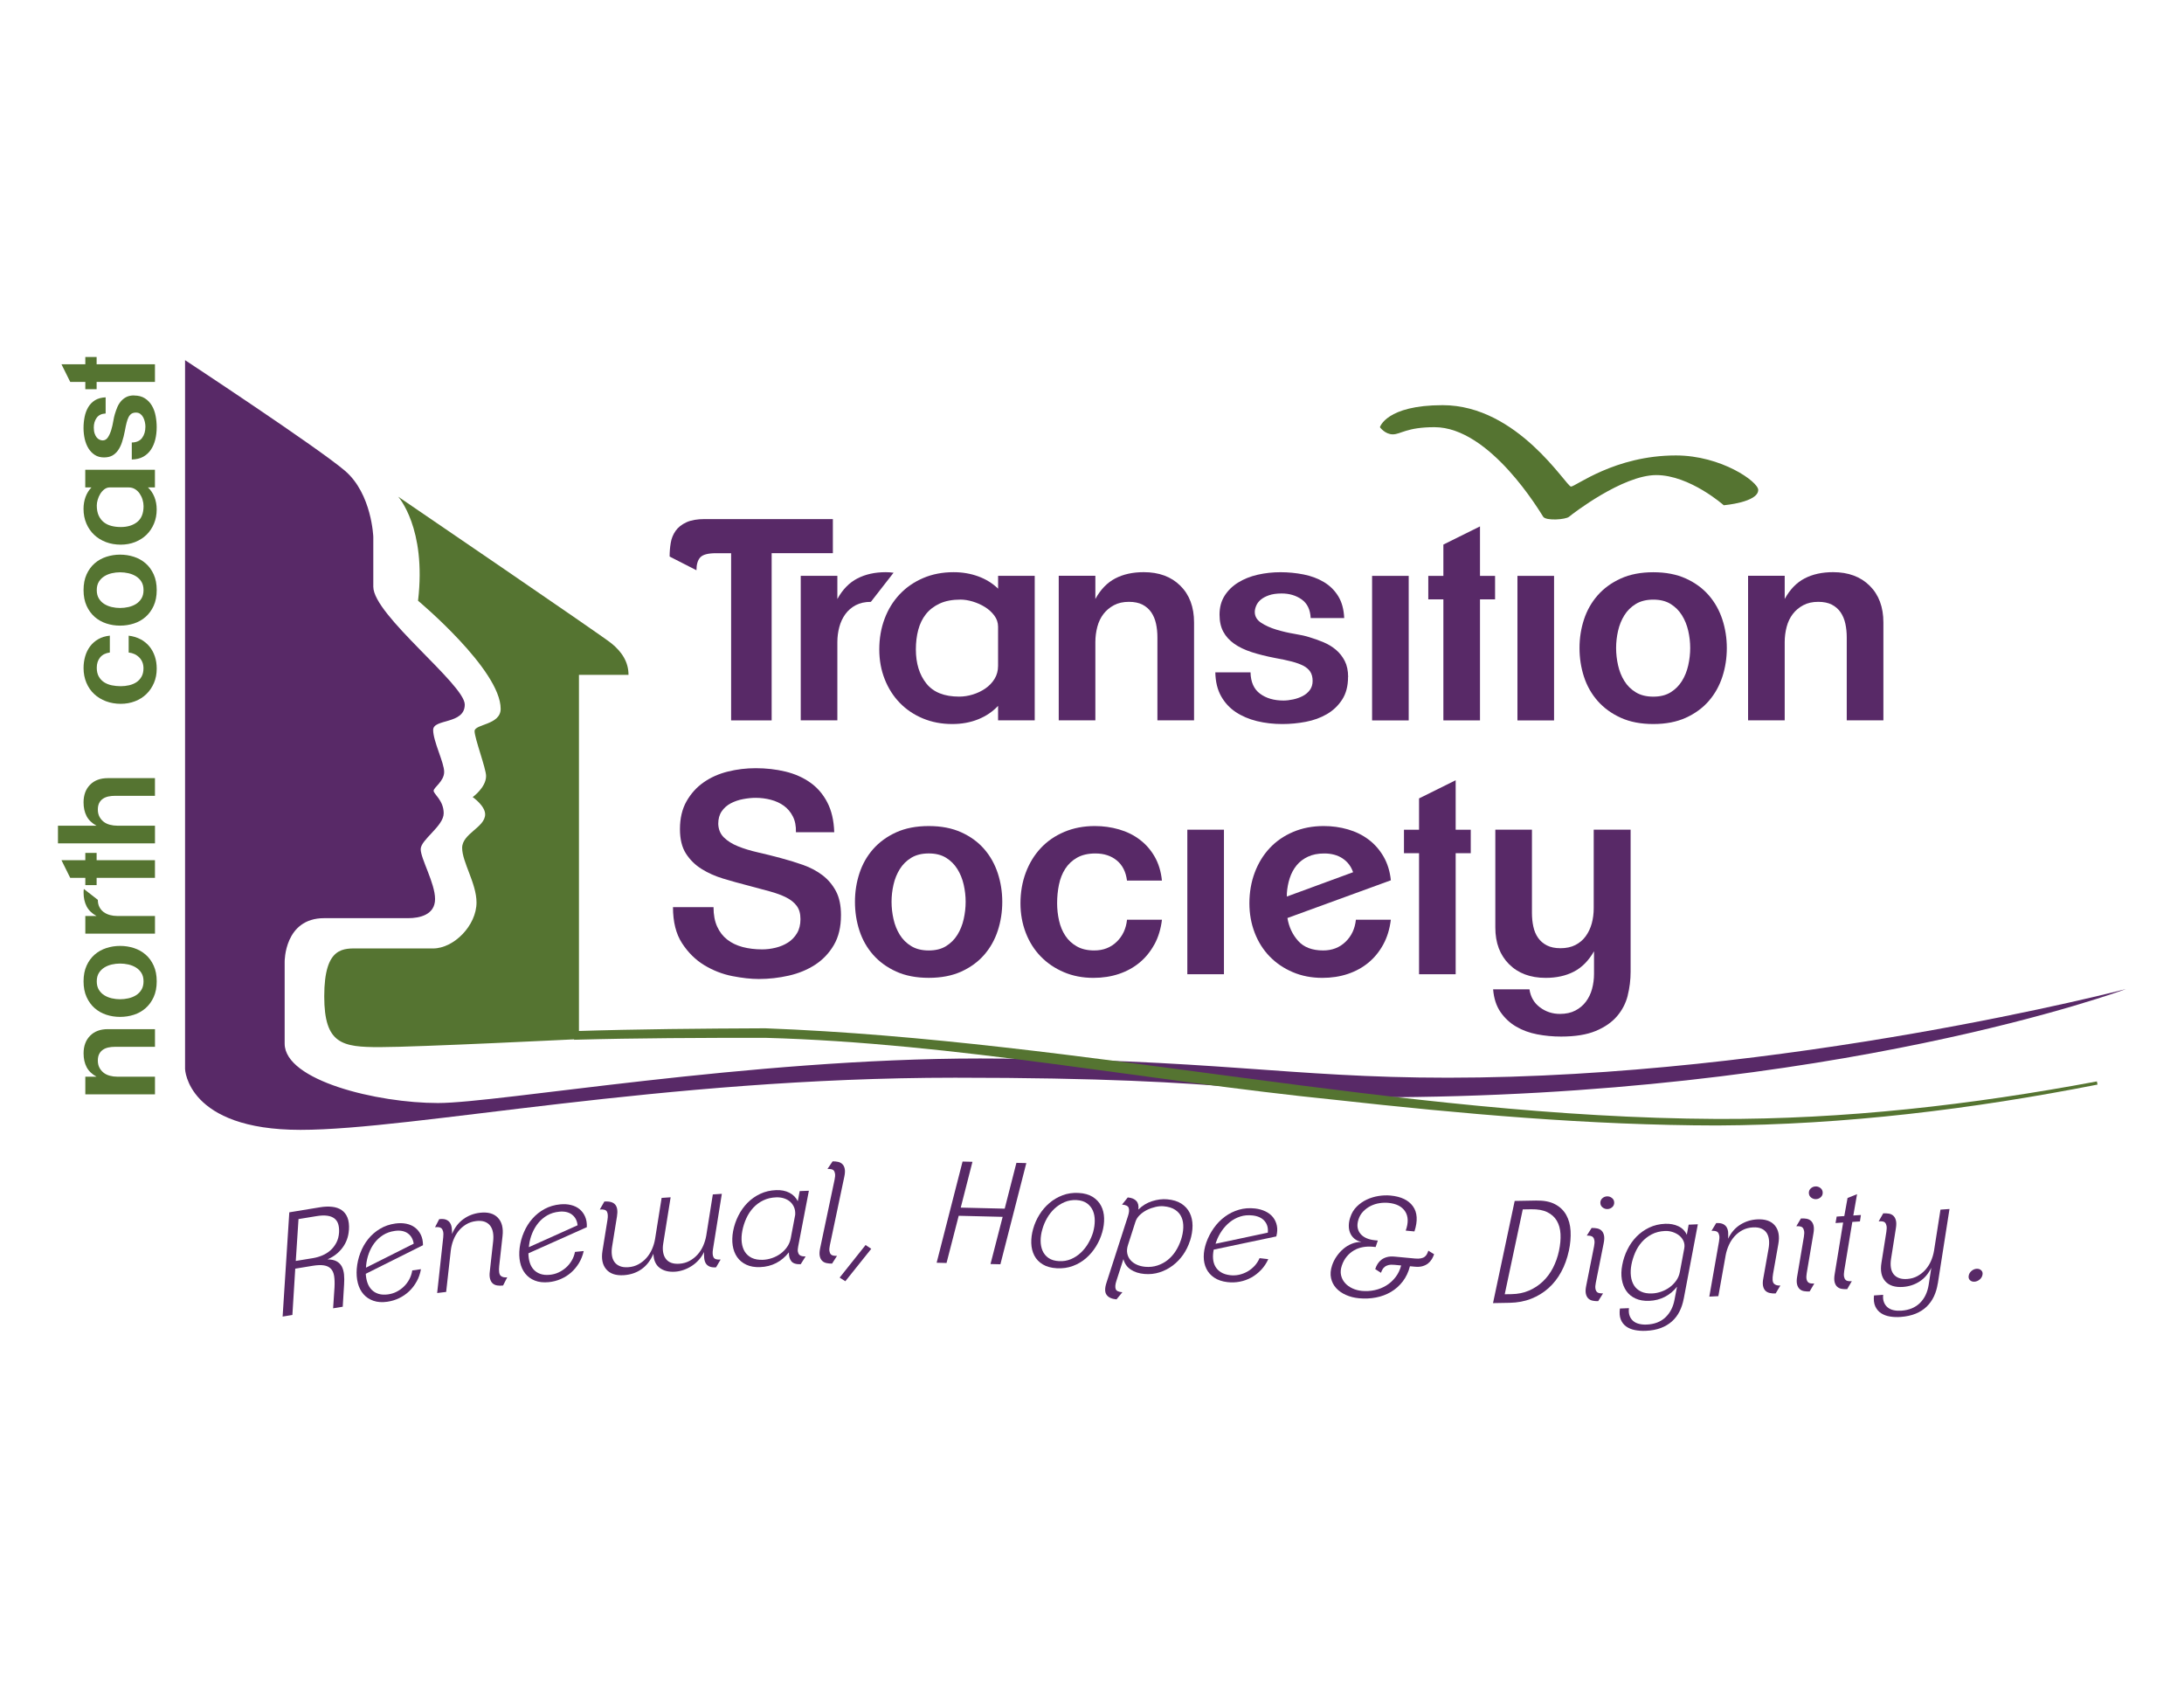 <?xml version="1.0" encoding="UTF-8"?>
<svg xmlns="http://www.w3.org/2000/svg" id="Layer_1" data-name="Layer 1" viewBox="0 0 792 612">
  <defs>
    <style>
      .cls-1 {
        fill: #582967;
      }

      .cls-2 {
        fill: #557431;
      }
    </style>
  </defs>
  <path class="cls-1" d="M67.11,130.59v257.03s.69,22.06,41.85,22.06,130.77-18.91,237.4-18.91,117.05,7.1,151.78,7.1c167.59,0,272.83-39.25,272.83-39.25,0,0-123.13,32.15-245.91,32.15-58,0-85.96-6.97-169.67-6.97s-174.53,16.15-196.59,16.15-55.57-8.16-55.57-21.53v-29.7s-.17-15.8,14.33-15.8h30.48c4.17,0,9.73-1.22,9.73-6.95s-5.21-14.59-5.21-18.06,8.34-8.34,8.34-13.02-3.65-6.95-3.65-8.16,3.82-3.43,3.82-6.84-3.99-11.05-3.99-15.22,11.46-1.91,11.46-9.2-33.17-32.48-33.17-42.72v-18.06s-.52-15.63-10.25-23.97c-9.73-8.34-58-40.12-58-40.12Z"></path>
  <path class="cls-2" d="M209.95,376.76v-132.07h17.97c0-4.52-2.26-8.25-6.25-11.46-3.99-3.21-77.28-53.14-77.28-53.14,0,0,10.33,11.33,7.21,37.73,0,0,29.96,25.01,29.96,39.2,0,5.9-9.46,5.47-9.46,8.08s4.17,13.55,4.17,16.28c0,4.17-4.86,7.64-4.86,7.64,0,0,4.52,3.13,4.52,6.25,0,4.73-8.34,6.95-8.34,12.16s5.21,12.85,5.21,19.8c0,8.34-8.21,16.67-15.76,16.67h-26.61c-5.69,0-12.85-1.04-12.85,17.37,0,17.37,6.56,18.41,20.15,18.41s72.24-2.91,72.24-2.91Z"></path>
  <path class="cls-2" d="M760.64,393.26c-45.43,8.93-91.6,14.6-137.95,14.83-46.35-.07-92.55-4.21-138.55-9.3-68.92-6.97-137.38-20.59-206.63-22.48-23.11-.01-46.25.07-69.32.7l-.11-3.13c23.17-.74,46.29-.93,69.43-1.03,115.62,4.37,229.29,32.32,345.19,32.87,46.17.17,92.35-5.1,137.7-13.61,0,0,.24,1.14.24,1.14h0Z"></path>
  <path class="cls-2" d="M500.41,154.9s2.26-7.99,22.75-7.99c27.27,0,44.85,29.52,46.54,29.52s15.8-11.29,38.03-11.29c16.5,0,29.87,9.55,29.87,12.5,0,4.52-12.5,5.56-12.5,5.56,0,0-12.33-10.94-24.49-10.94s-30.39,14.07-31.61,15.11c-1.22,1.04-8.34,1.56-9.38,0s-19.21-32.48-39.42-32.48c-10.1,0-12.26,2.6-15.11,2.6s-4.69-2.6-4.69-2.6Z"></path>
  <g>
    <path class="cls-1" d="M126.52,446.01c-.16,2.42-.93,4.55-2.32,6.41-1.39,1.86-3.2,3.26-5.44,4.22,1.39.02,2.49.25,3.31.7.82.45,1.44,1.08,1.87,1.87.42.8.69,1.75.81,2.86.11,1.11.12,2.33.03,3.66l-.49,8.08-3.49.57.51-7.67c.08-1.61.03-2.97-.15-4.08-.18-1.11-.58-1.98-1.18-2.61-.61-.63-1.44-1.03-2.51-1.2-1.07-.17-2.41-.12-4.03.14l-6.37,1.05-1.04,16.79-3.54.58,2.42-37.8,11.08-1.82c1.62-.27,3.1-.33,4.44-.18,1.34.14,2.49.54,3.44,1.18.95.64,1.67,1.55,2.14,2.74.47,1.19.65,2.69.53,4.51ZM122.96,446.82c.05-1.15-.05-2.14-.31-2.98-.26-.84-.72-1.51-1.37-2.03-.66-.51-1.52-.85-2.61-1-1.08-.15-2.4-.1-3.95.16l-6.47,1.06-.99,15.18,6.27-1.03c1.11-.18,2.22-.5,3.32-.96,1.1-.46,2.08-1.07,2.95-1.83.86-.76,1.58-1.69,2.17-2.79.58-1.1.91-2.36.99-3.79Z"></path>
    <path class="cls-1" d="M151.09,464.66c-.74,1.35-1.65,2.53-2.71,3.54-1.07,1.01-2.28,1.85-3.63,2.5s-2.8,1.09-4.32,1.31c-1.9.27-3.57.15-5.02-.36-1.45-.5-2.65-1.3-3.6-2.39-.95-1.09-1.63-2.43-2.04-4.01-.41-1.58-.54-3.31-.4-5.2.17-1.99.6-3.92,1.31-5.77.7-1.86,1.65-3.53,2.84-5.01,1.19-1.48,2.61-2.71,4.27-3.71s3.51-1.63,5.58-1.92c1.39-.19,2.69-.17,3.92.07,1.22.24,2.28.7,3.17,1.37.89.67,1.6,1.54,2.13,2.6.53,1.06.8,2.34.8,3.82l-20.75,10.37c.07,1.2.27,2.29.62,3.28.35.99.85,1.82,1.52,2.5.67.68,1.49,1.18,2.49,1.49.99.31,2.15.37,3.47.19,1.12-.16,2.16-.48,3.12-.98.97-.5,1.84-1.12,2.61-1.87.77-.75,1.43-1.62,1.96-2.61.53-.99.89-2.07,1.07-3.23l3.15-.44c-.29,1.63-.8,3.11-1.55,4.46ZM147.8,447.14c-1.22-.81-2.76-1.09-4.62-.82-1.62.23-3.05.73-4.27,1.51-1.22.78-2.26,1.73-3.12,2.87-.86,1.14-1.54,2.41-2.05,3.81-.51,1.4-.83,2.85-.97,4.36l-.05.78,17.31-8.7c-.28-1.72-1.02-2.99-2.24-3.8Z"></path>
    <path class="cls-1" d="M182.47,466.11c-.81.1-1.55.09-2.2-.02-.65-.11-1.19-.36-1.61-.74-.42-.38-.74-.93-.94-1.64-.21-.72-.24-1.63-.09-2.75l1.2-10.83c.13-1.18.12-2.26-.05-3.22-.17-.96-.49-1.77-.99-2.44s-1.16-1.15-2.01-1.47c-.85-.31-1.88-.4-3.1-.25-1.39.16-2.62.58-3.7,1.24-1.07.66-1.99,1.48-2.76,2.44-.76.97-1.37,2.06-1.83,3.26-.46,1.21-.77,2.46-.92,3.75l-1.68,15.01-3.26.39,2.2-20.18c.1-.91.08-1.62-.05-2.14-.13-.52-.33-.9-.6-1.14-.27-.24-.61-.38-1.03-.42-.42-.04-.85-.03-1.29.02l1.51-2.92c1.09-.13,1.94-.06,2.55.21.62.27,1.09.66,1.4,1.18.32.51.52,1.12.6,1.81.08.7.12,1.42.1,2.18.93-2.28,2.29-4.06,4.06-5.36s3.78-2.07,6.02-2.34c2.88-.34,5.06.25,6.53,1.78,1.47,1.53,2.04,3.76,1.7,6.69l-1.2,10.83c-.19,1.85-.02,3.02.52,3.53.54.5,1.34.69,2.39.57l-1.51,2.97Z"></path>
    <path class="cls-1" d="M209.93,458.02c-.8,1.31-1.75,2.45-2.86,3.42-1.11.97-2.35,1.75-3.74,2.34-1.38.6-2.84.97-4.37,1.12-1.91.18-3.57,0-5-.57-1.43-.57-2.59-1.41-3.49-2.55-.9-1.13-1.52-2.5-1.86-4.09-.34-1.6-.4-3.33-.17-5.21.25-1.98.77-3.89,1.56-5.71.78-1.83,1.8-3.45,3.06-4.88,1.25-1.43,2.73-2.6,4.42-3.52,1.7-.92,3.58-1.48,5.66-1.68,1.39-.14,2.7-.06,3.91.24,1.21.29,2.25.8,3.11,1.5.86.71,1.53,1.6,2.01,2.69.48,1.09.69,2.37.63,3.85l-21.18,9.47c.01,1.2.17,2.3.47,3.3.3,1,.77,1.86,1.41,2.57s1.44,1.24,2.42,1.59c.98.35,2.13.46,3.46.33,1.12-.11,2.18-.39,3.16-.85.99-.46,1.88-1.04,2.69-1.75.81-.71,1.5-1.55,2.07-2.52.58-.96.98-2.03,1.21-3.18l3.16-.31c-.36,1.61-.94,3.08-1.74,4.39ZM207.39,440.37c-1.18-.86-2.71-1.21-4.58-1.02-1.63.16-3.07.6-4.33,1.32s-2.33,1.63-3.24,2.73c-.91,1.1-1.65,2.34-2.22,3.72-.57,1.38-.96,2.81-1.15,4.31l-.08.78,17.67-7.94c-.2-1.73-.89-3.03-2.08-3.89Z"></path>
    <path class="cls-1" d="M259.69,459.53c-1.02.07-1.84-.04-2.44-.32-.6-.28-1.05-.68-1.34-1.19-.29-.51-.47-1.12-.54-1.84-.07-.71-.09-1.45-.07-2.2-.48,1.03-1.1,1.97-1.86,2.82-.76.86-1.61,1.59-2.55,2.2-.93.61-1.92,1.1-2.96,1.46-1.04.36-2.07.58-3.09.65-2.32.16-4.19-.31-5.62-1.39-1.43-1.08-2.19-2.79-2.27-5.11-1.03,2.43-2.47,4.3-4.3,5.58-1.83,1.29-3.96,2.01-6.38,2.18-2.9.2-5.04-.51-6.41-2.11-1.38-1.6-1.84-3.84-1.38-6.71l1.81-11.22c.22-1.32.16-2.31-.18-2.97s-1.2-.93-2.6-.8l1.65-2.89c1.91-.13,3.23.25,3.96,1.14.73.89.94,2.31.62,4.25l-1.74,10.75c-.2,1.14-.24,2.21-.12,3.19.12.99.41,1.82.89,2.51.47.69,1.13,1.21,1.96,1.56.83.36,1.86.49,3.08.41,1.36-.09,2.6-.44,3.71-1.05,1.11-.61,2.07-1.37,2.9-2.3.83-.93,1.5-1.99,2.02-3.17.52-1.18.89-2.41,1.11-3.7l2.38-14.91,3.27-.22-2.67,16.67c-.2,1.14-.22,2.19-.07,3.14.15.95.46,1.76.94,2.43.47.67,1.12,1.17,1.95,1.49.83.32,1.84.44,3.03.36,1.36-.09,2.6-.44,3.71-1.05,1.11-.61,2.07-1.37,2.9-2.3.83-.93,1.5-1.99,2.02-3.17.52-1.18.89-2.42,1.11-3.7l2.38-14.91,3.27-.22-3.21,20.05c-.22,1.32-.15,2.31.2,2.97.35.66,1.21.93,2.57.8l-1.66,2.84Z"></path>
    <path class="cls-1" d="M290.36,458.4c-1.67.06-2.82-.31-3.43-1.13-.61-.82-.89-1.87-.84-3.18-1.34,1.69-2.88,2.99-4.63,3.89-1.75.9-3.69,1.39-5.84,1.47-1.91.07-3.57-.22-4.96-.87-1.39-.65-2.5-1.56-3.33-2.75-.83-1.18-1.37-2.58-1.62-4.2-.25-1.61-.2-3.35.14-5.21.37-1.96,1-3.83,1.9-5.61.89-1.78,2.01-3.34,3.34-4.69s2.88-2.43,4.62-3.25c1.75-.82,3.66-1.26,5.75-1.34,1.84-.07,3.45.25,4.81.95,1.36.7,2.37,1.73,3.04,3.07l.69-3.67,3.33-.12-3.87,20.15c-.17.83-.21,1.49-.11,1.98.1.49.29.86.55,1.11.27.25.6.41.99.48.4.07.82.1,1.26.08l-1.79,2.84ZM288.37,440.47c.06-1.03-.07-1.94-.41-2.73-.34-.79-.82-1.46-1.43-2-.62-.54-1.36-.95-2.23-1.23-.87-.28-1.81-.4-2.83-.36-1.74.06-3.3.43-4.68,1.1-1.38.67-2.58,1.55-3.6,2.65-1.02,1.1-1.86,2.37-2.53,3.81-.66,1.44-1.16,2.98-1.47,4.59-.29,1.52-.35,2.92-.2,4.21.15,1.29.53,2.42,1.12,3.37.6.95,1.44,1.69,2.52,2.22,1.08.52,2.42.76,4.03.7,1.09-.04,2.2-.25,3.31-.63s2.13-.91,3.05-1.57c.92-.67,1.71-1.46,2.37-2.4.67-.93,1.11-1.98,1.35-3.15l1.63-8.58Z"></path>
    <path class="cls-1" d="M301.73,458.17c-.72.01-1.39-.05-2.03-.19-.64-.14-1.16-.42-1.58-.84-.42-.42-.7-.99-.85-1.73-.15-.73-.1-1.68.15-2.85l5.23-24.81c.19-.89.24-1.6.17-2.13-.08-.53-.24-.93-.48-1.2-.24-.27-.57-.43-.98-.49-.41-.06-.84-.09-1.28-.08l1.85-2.75c.72-.01,1.39.05,2,.19s1.14.41,1.55.82c.42.4.7.97.85,1.7.15.73.1,1.68-.15,2.85l-5.23,24.81c-.19.89-.24,1.6-.17,2.13.08.53.25.93.51,1.2.26.27.59.43.98.49.39.06.81.09,1.26.08l-1.79,2.8Z"></path>
    <path class="cls-1" d="M306.55,464.57l-2.06-1.32,9.4-11.81,2.06,1.37-9.4,11.76Z"></path>
    <path class="cls-1" d="M359.19,458.34l4.41-17.12-15.94-.39-4.41,17.12-3.59-.09,9.4-36.69,3.59.09-4.25,16.61,15.94.38,4.25-16.61,3.59.09-9.4,36.69-3.59-.09Z"></path>
    <path class="cls-1" d="M399.69,446.88c-.51,1.79-1.26,3.49-2.27,5.11-1.01,1.62-2.21,3.04-3.61,4.25s-2.99,2.14-4.77,2.8c-1.78.66-3.71.93-5.79.82-2.05-.11-3.75-.58-5.11-1.4-1.36-.82-2.38-1.9-3.06-3.22-.68-1.32-1.05-2.82-1.1-4.5-.05-1.68.18-3.41.69-5.2.51-1.79,1.25-3.48,2.25-5.09.99-1.61,2.2-3.01,3.61-4.22,1.42-1.21,3.01-2.15,4.8-2.83,1.78-.68,3.71-.96,5.79-.85,2.08.11,3.79.59,5.13,1.43,1.34.84,2.35,1.92,3.04,3.24s1.05,2.81,1.1,4.47c.05,1.66-.18,3.39-.69,5.17ZM396.42,446.71c.38-1.38.58-2.75.58-4.1,0-1.35-.22-2.56-.68-3.63-.46-1.07-1.17-1.95-2.14-2.66-.97-.7-2.23-1.09-3.76-1.18-1.57-.08-3.03.16-4.38.74-1.35.58-2.55,1.36-3.62,2.35-1.06.99-1.97,2.14-2.72,3.45-.75,1.31-1.32,2.66-1.7,4.04-.42,1.41-.63,2.79-.63,4.12,0,1.33.22,2.55.68,3.63.46,1.08,1.18,1.97,2.17,2.66s2.27,1.07,3.84,1.15c1.54.08,2.97-.16,4.3-.72,1.33-.56,2.53-1.35,3.59-2.35,1.06-1,1.97-2.15,2.72-3.45.75-1.29,1.34-2.65,1.76-4.06Z"></path>
    <path class="cls-1" d="M431.52,449.93c-.57,1.8-1.39,3.47-2.46,5.01s-2.34,2.85-3.79,3.94-3.05,1.92-4.79,2.47c-1.74.55-3.57.75-5.48.58-1.94-.17-3.59-.69-4.93-1.58-1.35-.89-2.24-2.16-2.68-3.81l-2.53,7.86c-.42,1.27-.51,2.25-.28,2.96.23.71,1.04,1.1,2.44,1.19l-2.13,2.59c-1.74-.15-2.94-.7-3.61-1.65-.67-.95-.68-2.41-.03-4.38l7.8-24.18c.42-1.27.5-2.25.26-2.96-.25-.71-1.06-1.1-2.42-1.19l2.08-2.6c1.43.12,2.47.56,3.13,1.3.66.74.89,1.77.71,3.1,1.43-1.42,3.08-2.44,4.97-3.04s3.72-.84,5.49-.68c2.08.18,3.79.7,5.14,1.57,1.35.87,2.36,1.99,3.03,3.35.67,1.36,1.01,2.91,1.02,4.64,0,1.73-.3,3.57-.91,5.5ZM428.25,449.65c.51-1.57.8-3.06.85-4.48.05-1.42-.15-2.68-.63-3.78-.47-1.1-1.24-2.01-2.31-2.72-1.07-.71-2.47-1.14-4.21-1.29-.89-.08-1.85,0-2.9.24-1.05.24-2.07.59-3.05,1.07s-1.87,1.1-2.66,1.85-1.32,1.6-1.61,2.54l-2.67,8.31c-.37,1.13-.46,2.17-.27,3.11.19.94.59,1.76,1.2,2.44.61.69,1.38,1.23,2.3,1.64.92.41,1.93.65,3.02.75,1.57.14,3.04-.02,4.41-.47s2.62-1.11,3.72-1.99c1.1-.88,2.06-1.95,2.87-3.2.81-1.25,1.45-2.59,1.92-4.03Z"></path>
    <path class="cls-1" d="M457.3,460.48c-1.06,1.11-2.23,2.03-3.52,2.74-1.29.71-2.67,1.21-4.15,1.5s-2.98.35-4.51.17c-1.9-.22-3.49-.76-4.77-1.61s-2.23-1.93-2.87-3.23c-.64-1.29-.96-2.76-.96-4.39,0-1.63.31-3.34.93-5.13.67-1.88,1.58-3.64,2.73-5.26,1.15-1.62,2.49-2.99,4.02-4.12,1.52-1.13,3.21-1.96,5.07-2.51,1.85-.54,3.81-.69,5.88-.45,1.39.16,2.65.52,3.77,1.06,1.12.54,2.03,1.25,2.72,2.12.69.87,1.16,1.89,1.4,3.05.24,1.16.18,2.46-.2,3.9l-22.7,4.78c-.24,1.18-.32,2.29-.23,3.33.08,1.04.36,1.98.83,2.81.47.83,1.15,1.52,2.03,2.07.88.55,1.98.9,3.31,1.06,1.12.13,2.21.08,3.27-.16s2.06-.62,3-1.15c.94-.53,1.79-1.2,2.56-2.02s1.39-1.77,1.86-2.85l3.16.37c-.69,1.5-1.57,2.81-2.63,3.93ZM458.55,442.69c-.97-1.09-2.39-1.75-4.26-1.97-1.63-.19-3.13-.06-4.51.38-1.38.44-2.62,1.11-3.74,1.99-1.12.89-2.1,1.94-2.95,3.17-.85,1.23-1.53,2.55-2.04,3.97l-.24.75,18.95-4.03c.17-1.73-.24-3.15-1.21-4.24Z"></path>
    <path class="cls-1" d="M519.18,456.63c-.35.58-.8,1.09-1.35,1.52-.56.43-1.22.75-2,.97-.78.22-1.71.28-2.8.17l-1.73-.16c-.54,2.11-1.41,3.94-2.6,5.5s-2.62,2.82-4.27,3.8c-1.65.98-3.48,1.66-5.47,2.04-1.99.38-4.04.47-6.15.27-1.7-.16-3.27-.56-4.7-1.19-1.43-.63-2.62-1.46-3.55-2.47-.93-1.02-1.56-2.22-1.87-3.63-.31-1.4-.19-2.95.38-4.65.38-1.13.92-2.21,1.62-3.22.7-1.02,1.5-1.92,2.42-2.71.91-.79,1.94-1.41,3.06-1.88,1.13-.46,2.3-.69,3.54-.67-1.08-.24-1.95-.65-2.64-1.25-.68-.6-1.18-1.3-1.5-2.12s-.47-1.71-.44-2.67c.02-.96.2-1.92.53-2.88.49-1.53,1.27-2.83,2.35-3.9,1.08-1.07,2.29-1.91,3.64-2.54,1.35-.63,2.77-1.06,4.27-1.3,1.5-.24,2.94-.29,4.34-.16,3.81.36,6.52,1.66,8.13,3.9s1.79,5.28.54,9.11l-3.16-.3c1.02-2.86.95-5.18-.22-6.97-1.17-1.79-3.2-2.82-6.09-3.09-1.02-.1-2.09-.06-3.2.11-1.11.17-2.17.5-3.16.99-.99.49-1.88,1.14-2.68,1.94s-1.38,1.77-1.76,2.9c-.38,1.17-.49,2.19-.32,3.09.17.89.54,1.66,1.1,2.29.56.64,1.28,1.14,2.17,1.52.89.38,1.88.61,2.97.72l1.07.1-.79,2.35-1.07-.1c-1.22-.12-2.42-.06-3.59.15-1.17.22-2.25.61-3.23,1.19-.98.58-1.85,1.32-2.6,2.23-.75.91-1.35,1.99-1.77,3.26-.43,1.26-.52,2.43-.28,3.5.24,1.07.72,2.01,1.43,2.81.71.81,1.61,1.45,2.67,1.95,1.07.5,2.22.8,3.44.92,1.6.15,3.16.06,4.69-.28,1.52-.34,2.92-.9,4.2-1.69,1.28-.79,2.38-1.79,3.32-3.01.94-1.22,1.62-2.63,2.04-4.24l-2.4-.23c-.89-.08-1.61-.06-2.17.08-.56.14-1.02.34-1.37.62-.35.28-.63.6-.84.98-.21.37-.38.78-.53,1.21l-2.09-1.33c.2-.67.48-1.29.85-1.88s.82-1.09,1.38-1.52c.55-.43,1.23-.75,2.02-.97.79-.22,1.73-.27,2.82-.17l7.35.69c.85.08,1.56.06,2.14-.06s1.04-.31,1.39-.59c.35-.28.62-.6.81-.98.19-.38.36-.78.5-1.21l2.09,1.28c-.23.67-.52,1.29-.87,1.88Z"></path>
    <path class="cls-1" d="M568.92,453.56c-.6,2.78-1.52,5.32-2.76,7.61s-2.78,4.26-4.61,5.9c-1.83,1.64-3.93,2.92-6.29,3.85-2.36.93-4.96,1.42-7.79,1.47l-6.05.11,7.86-37.05,7.79-.14c2.77-.05,5.04.39,6.82,1.32s3.13,2.22,4.07,3.88c.93,1.66,1.46,3.61,1.59,5.84.12,2.24-.08,4.64-.62,7.21ZM565.34,453.57c.47-2.19.66-4.23.56-6.11-.1-1.88-.55-3.48-1.34-4.82-.79-1.34-1.95-2.38-3.46-3.12s-3.45-1.09-5.81-1.05l-3.08.05-6.54,30.77,2.46-.04c2.32-.04,4.43-.47,6.34-1.29,1.9-.82,3.58-1.93,5.04-3.32,1.46-1.39,2.68-3.04,3.66-4.93.97-1.9,1.7-3.94,2.17-6.14Z"></path>
    <path class="cls-1" d="M579.58,471.79c-.72.02-1.39-.03-2.03-.17-.64-.13-1.17-.41-1.59-.82-.42-.41-.71-.99-.87-1.72-.16-.73-.12-1.68.12-2.85l2.85-14.29c.18-.89.22-1.6.14-2.13-.08-.53-.25-.92-.5-1.19-.25-.27-.58-.44-.99-.51s-.84-.1-1.29-.09l1.76-2.77c.72-.02,1.39.03,2.03.17.64.14,1.17.41,1.59.82s.71.99.87,1.72c.16.73.12,1.68-.12,2.85l-2.85,14.29c-.18.9-.23,1.61-.14,2.13.08.53.26.92.52,1.19.26.27.59.43.99.48.39.06.81.08,1.26.06l-1.76,2.82ZM585.37,436.02c.02.68-.22,1.25-.72,1.69-.5.44-1.07.67-1.72.69-.65.02-1.24-.18-1.76-.59-.53-.41-.8-.96-.82-1.64-.02-.68.22-1.24.72-1.69.5-.44,1.07-.67,1.72-.69.65-.02,1.24.18,1.76.59.53.41.8.96.82,1.64Z"></path>
    <path class="cls-1" d="M610.59,470.85c-.31,1.69-.81,3.23-1.51,4.63s-1.61,2.61-2.75,3.63c-1.14,1.02-2.49,1.83-4.06,2.42s-3.39.93-5.47,1.02c-1.4.06-2.71-.04-3.94-.28-1.22-.24-2.28-.68-3.16-1.31-.88-.63-1.53-1.48-1.95-2.54-.42-1.06-.52-2.38-.31-3.96l3.28-.13c-.13,1.07-.05,1.99.24,2.76.29.77.72,1.41,1.31,1.9.58.49,1.29.84,2.12,1.04.83.21,1.74.29,2.73.25,2.8-.11,5.07-.97,6.79-2.58,1.73-1.61,2.85-3.78,3.35-6.5l.89-4.65c-1.2,1.55-2.67,2.78-4.39,3.67-1.73.89-3.61,1.38-5.66,1.46-1.91.08-3.57-.2-4.96-.83-1.39-.63-2.51-1.53-3.34-2.71-.84-1.18-1.39-2.58-1.66-4.19-.27-1.61-.22-3.37.15-5.26.36-1.96.99-3.84,1.88-5.62.88-1.78,1.99-3.35,3.32-4.7,1.33-1.35,2.87-2.44,4.61-3.27,1.74-.82,3.66-1.28,5.74-1.36,1.78-.07,3.37.22,4.78.88,1.41.66,2.44,1.7,3.08,3.11l.67-3.67,3.33-.14-5.11,26.99v-.05ZM610.78,452.63c.17-.93.08-1.79-.26-2.58-.34-.79-.85-1.46-1.52-2.02-.67-.55-1.47-.98-2.39-1.29-.92-.3-1.84-.44-2.76-.4-1.84.08-3.47.48-4.87,1.22-1.41.74-2.61,1.68-3.61,2.81-1,1.14-1.8,2.42-2.41,3.84-.61,1.43-1.06,2.86-1.34,4.31-.28,1.48-.35,2.88-.19,4.19s.54,2.44,1.14,3.39c.6.95,1.45,1.69,2.53,2.21,1.08.52,2.42.75,4.03.68,1.09-.04,2.2-.26,3.31-.65s2.12-.92,3.04-1.59,1.7-1.47,2.37-2.4c.66-.93,1.11-1.99,1.33-3.16l1.6-8.58Z"></path>
    <path class="cls-1" d="M643.93,468.99c-.82.04-1.55-.01-2.19-.17-.64-.15-1.16-.43-1.56-.84-.4-.41-.68-.97-.83-1.7s-.13-1.64.09-2.75l1.9-10.73c.21-1.17.27-2.25.16-3.22-.1-.97-.38-1.8-.82-2.5-.45-.69-1.08-1.23-1.91-1.59-.82-.37-1.85-.52-3.08-.45-1.4.07-2.66.41-3.77.99-1.12.59-2.08,1.34-2.91,2.26-.82.92-1.51,1.96-2.04,3.14s-.93,2.4-1.17,3.68l-2.66,14.87-3.28.17,3.52-20c.16-.9.19-1.61.09-2.13-.1-.52-.27-.92-.52-1.18s-.59-.42-1-.49c-.41-.06-.84-.08-1.29-.06l1.7-2.81c1.09-.06,1.94.07,2.54.38.6.31,1.04.73,1.32,1.27s.45,1.15.48,1.85c.04.7.02,1.43-.04,2.18,1.08-2.21,2.55-3.91,4.4-5.08s3.91-1.82,6.16-1.94c2.9-.15,5.04.58,6.4,2.2,1.37,1.62,1.79,3.88,1.26,6.79l-1.9,10.73c-.31,1.83-.22,3.01.29,3.55s1.29.78,2.35.72l-1.7,2.86Z"></path>
    <path class="cls-1" d="M656.24,468.27c-.72.04-1.39,0-2.03-.11s-1.18-.37-1.61-.78c-.43-.4-.74-.96-.92-1.69s-.17-1.68.04-2.85l2.43-14.37c.15-.9.18-1.61.08-2.14-.1-.52-.28-.92-.53-1.18-.25-.26-.59-.42-1-.48-.41-.06-.84-.08-1.29-.05l1.68-2.82c.72-.04,1.39,0,2.04.11.64.12,1.18.38,1.61.78.43.4.74.97.92,1.69.18.73.17,1.68-.04,2.85l-2.43,14.37c-.15.9-.18,1.61-.08,2.14.1.53.29.92.56,1.17.27.26.61.41,1,.45.4.05.82.05,1.26.03l-1.68,2.87ZM660.98,432.35c.04.68-.18,1.25-.67,1.71-.49.46-1.05.7-1.7.74-.65.04-1.24-.14-1.78-.54s-.83-.93-.87-1.62c-.04-.68.18-1.25.67-1.71.49-.46,1.05-.7,1.7-.74.65-.04,1.24.14,1.78.54s.83.94.87,1.62Z"></path>
    <path class="cls-1" d="M669.89,467.43c-.72.05-1.4.01-2.04-.1-.64-.11-1.18-.37-1.62-.77-.44-.4-.75-.96-.93-1.69-.18-.72-.18-1.67.02-2.85l3.07-18.74-2.76.18.42-2.34,2.76-.18,1.18-6.55,3.45-1.4-1.36,7.74,2.76-.18-.36,2.33-2.76.18-2.93,17.7c-.15.9-.17,1.61-.07,2.14.1.52.29.91.56,1.17s.61.41,1,.45.82.05,1.26.02l-1.67,2.88Z"></path>
    <path class="cls-1" d="M702.7,465.41c-.26,1.7-.72,3.25-1.39,4.67-.67,1.42-1.55,2.65-2.64,3.71-1.09,1.05-2.42,1.9-3.98,2.54-1.57.64-3.37,1.03-5.42,1.18-1.4.1-2.71.05-3.94-.16-1.23-.2-2.3-.61-3.21-1.21-.91-.6-1.6-1.43-2.08-2.47-.47-1.05-.63-2.36-.46-3.95l3.32-.23c-.1,1.07,0,1.99.32,2.75.31.77.77,1.39,1.37,1.86s1.32.8,2.18.98c.85.18,1.77.23,2.76.16,2.79-.2,5.03-1.13,6.72-2.79,1.68-1.66,2.73-3.86,3.16-6.59l.95-6.18c-1.05,2.16-2.46,3.82-4.25,4.98-1.79,1.15-3.79,1.81-6,1.97-2.9.2-5.05-.48-6.45-2.06-1.4-1.58-1.86-3.83-1.37-6.74l1.78-11.22c.14-.9.16-1.61.05-2.14-.11-.52-.29-.91-.55-1.17-.26-.25-.59-.4-1.01-.44s-.84-.04-1.29-.01l1.65-2.89c.72-.05,1.39-.02,2.04.09s1.18.36,1.62.76c.44.4.75.96.94,1.68.19.72.19,1.67,0,2.85l-1.74,11.02c-.19,1.18-.22,2.24-.08,3.19.14.95.45,1.75.94,2.4.49.65,1.15,1.13,1.98,1.45.83.32,1.84.44,3.03.35,1.36-.1,2.6-.45,3.7-1.06,1.1-.61,2.07-1.38,2.89-2.31.82-.93,1.5-1.99,2.01-3.17.52-1.18.88-2.42,1.1-3.7l2.34-14.91,3.27-.23-4.25,27.12v-.05Z"></path>
    <path class="cls-1" d="M718.93,462.19c-.12.69-.46,1.28-1.02,1.75-.56.47-1.19.74-1.87.79-.65.05-1.19-.12-1.63-.52-.44-.39-.6-.94-.49-1.63.12-.69.46-1.28,1.02-1.75.56-.47,1.17-.73,1.82-.78.65-.05,1.2.12,1.66.52.46.39.63.94.51,1.63Z"></path>
  </g>
  <path class="cls-1" d="M279.83,200.59v60.62h-14.7v-60.62h-5.47c-2.91,0-4.81.51-5.73,1.52-.91,1.01-1.37,2.57-1.37,4.66l-9.73-4.97c0-1.69.13-3.35.41-4.97.27-1.62.86-3.07,1.77-4.36.91-1.28,2.21-2.31,3.9-3.09,1.69-.78,3.92-1.17,6.69-1.17h46.43v12.37h-22.2Z"></path>
  <path class="cls-1" d="M315.82,218.23c-2.16,0-4,.41-5.52,1.22-1.52.81-2.77,1.89-3.75,3.24-.98,1.35-1.71,2.91-2.18,4.66-.47,1.76-.71,3.58-.71,5.47v28.38h-13.28v-52.41h13.28v8.41c1.89-3.45,4.31-5.93,7.25-7.45,2.94-1.52,6.37-2.28,10.29-2.28.47,0,.95.02,1.42.05.47.03.95.09,1.42.15l-8.21,10.54Z"></path>
  <path class="cls-1" d="M361.94,261.21v-5.27c-1.96,2.1-4.36,3.72-7.2,4.87-2.84,1.15-5.98,1.72-9.43,1.72-3.85,0-7.4-.68-10.64-2.03s-6.03-3.23-8.36-5.63c-2.33-2.4-4.16-5.25-5.47-8.57-1.32-3.31-1.98-6.93-1.98-10.85s.64-7.69,1.93-11.1c1.28-3.41,3.11-6.37,5.47-8.87,2.36-2.5,5.2-4.46,8.52-5.88,3.31-1.42,6.99-2.13,11.05-2.13,3.18,0,6.15.51,8.92,1.52,2.77,1.01,5.17,2.5,7.2,4.46v-4.66h13.28v52.41h-13.28ZM361.94,227.25c0-1.49-.46-2.84-1.37-4.06-.91-1.22-2.04-2.25-3.4-3.09-1.35-.84-2.82-1.5-4.41-1.98-1.59-.47-3.06-.71-4.41-.71-2.97,0-5.49.47-7.55,1.42-2.06.95-3.73,2.23-5.02,3.85-1.28,1.62-2.21,3.53-2.79,5.73-.58,2.2-.86,4.55-.86,7.05,0,5.07,1.27,9.19,3.8,12.37,2.53,3.18,6.5,4.76,11.91,4.76,1.62,0,3.26-.25,4.92-.76,1.66-.51,3.18-1.23,4.56-2.18,1.38-.95,2.5-2.11,3.35-3.5.84-1.38,1.27-2.96,1.27-4.71v-14.19Z"></path>
  <path class="cls-1" d="M419.72,261.21v-30.11c0-1.76-.17-3.41-.51-4.97-.34-1.55-.91-2.92-1.72-4.11-.81-1.18-1.88-2.11-3.19-2.79-1.32-.67-2.96-1.01-4.92-1.01-2.1,0-3.9.41-5.42,1.22-1.52.81-2.79,1.87-3.8,3.19-1.01,1.32-1.76,2.87-2.23,4.66-.47,1.79-.71,3.63-.71,5.52v28.38h-13.28v-52.41h13.28v8.41c1.89-3.45,4.29-5.93,7.2-7.45,2.91-1.52,6.35-2.28,10.34-2.28,5.54,0,9.97,1.64,13.28,4.92,3.31,3.28,4.97,7.72,4.97,13.33v35.48h-13.28Z"></path>
  <path class="cls-1" d="M488.85,245.5c0,3.24-.71,5.97-2.13,8.16-1.42,2.2-3.26,3.95-5.52,5.27-2.27,1.32-4.81,2.25-7.65,2.79-2.84.54-5.68.81-8.51.81-3.24,0-6.32-.35-9.22-1.06-2.91-.71-5.47-1.81-7.7-3.29-2.23-1.49-4-3.41-5.32-5.78-1.32-2.36-2.01-5.24-2.08-8.62h12.77c.07,3.51,1.22,6.1,3.45,7.75,2.23,1.66,5.07,2.48,8.52,2.48,1.08,0,2.25-.14,3.5-.41,1.25-.27,2.4-.67,3.45-1.22,1.05-.54,1.91-1.27,2.59-2.18.67-.91,1.01-2.01,1.01-3.29,0-1.35-.29-2.47-.86-3.35-.58-.88-1.42-1.6-2.53-2.18-1.12-.57-2.52-1.08-4.21-1.52-1.69-.44-3.68-.86-5.98-1.27-3.18-.61-6.02-1.32-8.52-2.13-2.5-.81-4.61-1.82-6.34-3.04-1.72-1.22-3.04-2.67-3.95-4.36-.91-1.69-1.37-3.75-1.37-6.18,0-2.64.61-4.92,1.82-6.84s2.85-3.53,4.92-4.81c2.06-1.28,4.42-2.23,7.1-2.84,2.67-.61,5.42-.91,8.26-.91s5.63.27,8.36.81c2.74.54,5.19,1.45,7.35,2.74,2.16,1.28,3.9,2.99,5.22,5.12,1.32,2.13,2.04,4.78,2.18,7.96h-12.16c-.14-3.04-1.22-5.29-3.24-6.74-2.03-1.45-4.46-2.18-7.3-2.18-1.83,0-3.36.22-4.61.66-1.25.44-2.25.98-2.99,1.62-.74.64-1.29,1.37-1.62,2.18-.34.81-.51,1.56-.51,2.23,0,1.62.78,2.94,2.33,3.95,1.55,1.01,3.4,1.84,5.52,2.48,2.13.64,4.31,1.15,6.54,1.52,2.23.37,3.99.76,5.27,1.17,1.83.54,3.58,1.17,5.27,1.88,1.69.71,3.19,1.62,4.51,2.74,1.32,1.12,2.38,2.47,3.19,4.05.81,1.59,1.22,3.53,1.22,5.83Z"></path>
  <rect class="cls-1" x="497.57" y="208.81" width="13.28" height="52.41"></rect>
  <path class="cls-1" d="M536.7,217.32v43.89h-13.28v-43.89h-5.47v-8.51h5.47v-11.35l13.28-6.59v17.94h5.47v8.51h-5.47Z"></path>
  <rect class="cls-1" x="550.28" y="208.81" width="13.28" height="52.41"></rect>
  <path class="cls-1" d="M626.21,234.96c0,3.65-.54,7.13-1.62,10.44-1.08,3.31-2.72,6.23-4.92,8.77-2.2,2.53-4.97,4.56-8.31,6.08-3.35,1.52-7.28,2.28-11.81,2.28s-8.46-.76-11.81-2.28c-3.34-1.52-6.13-3.55-8.36-6.08s-3.89-5.46-4.97-8.77c-1.08-3.31-1.62-6.79-1.62-10.44s.54-7.03,1.62-10.34c1.08-3.31,2.74-6.23,4.97-8.77s5.02-4.56,8.36-6.08c3.35-1.52,7.28-2.28,11.81-2.28s8.46.76,11.81,2.28c3.34,1.52,6.12,3.55,8.31,6.08,2.2,2.53,3.83,5.46,4.92,8.77,1.08,3.31,1.62,6.76,1.62,10.34ZM612.93,234.96c0-2.09-.24-4.17-.71-6.23-.47-2.06-1.23-3.94-2.28-5.63-1.05-1.69-2.42-3.06-4.11-4.11-1.69-1.05-3.79-1.57-6.28-1.57s-4.61.52-6.34,1.57c-1.72,1.05-3.11,2.42-4.16,4.11-1.05,1.69-1.81,3.57-2.28,5.63-.47,2.06-.71,4.14-.71,6.23s.24,4.19.71,6.28c.47,2.1,1.23,3.99,2.28,5.68,1.05,1.69,2.43,3.06,4.16,4.11,1.72,1.05,3.83,1.57,6.34,1.57s4.59-.52,6.28-1.57c1.69-1.05,3.06-2.42,4.11-4.11,1.05-1.69,1.81-3.58,2.28-5.68.47-2.09.71-4.19.71-6.28Z"></path>
  <path class="cls-1" d="M669.7,261.21v-30.11c0-1.76-.17-3.41-.51-4.97-.34-1.55-.91-2.92-1.72-4.11-.81-1.18-1.88-2.11-3.19-2.79-1.32-.67-2.96-1.01-4.92-1.01-2.1,0-3.9.41-5.42,1.22-1.52.81-2.79,1.87-3.8,3.19-1.01,1.32-1.76,2.87-2.23,4.66-.47,1.79-.71,3.63-.71,5.52v28.38h-13.28v-52.41h13.28v8.41c1.89-3.45,4.29-5.93,7.2-7.45,2.91-1.52,6.35-2.28,10.34-2.28,5.54,0,9.97,1.64,13.28,4.92,3.31,3.28,4.97,7.72,4.97,13.33v35.48h-13.28Z"></path>
  <path class="cls-1" d="M304.97,331.86c0,4.26-.86,7.86-2.58,10.8-1.72,2.94-3.99,5.32-6.79,7.15-2.81,1.82-6,3.14-9.58,3.95-3.58.81-7.2,1.22-10.85,1.22-2.84,0-6.05-.36-9.63-1.06-3.58-.71-6.96-2.03-10.14-3.95-3.18-1.93-5.86-4.58-8.06-7.96-2.2-3.38-3.29-7.74-3.29-13.08h14.7c0,2.77.44,5.12,1.32,7.05.88,1.93,2.09,3.5,3.65,4.71,1.55,1.22,3.41,2.11,5.57,2.69,2.16.57,4.53.86,7.1.86,1.62,0,3.26-.2,4.92-.61,1.66-.41,3.14-1.03,4.46-1.88,1.32-.84,2.4-1.96,3.24-3.35.84-1.38,1.27-3.09,1.27-5.12s-.44-3.55-1.32-4.76c-.88-1.22-2.15-2.25-3.8-3.09-1.66-.84-3.67-1.59-6.03-2.23-2.37-.64-5.07-1.37-8.11-2.18-2.91-.74-5.81-1.55-8.72-2.43-2.91-.88-5.52-2.04-7.86-3.5-2.33-1.45-4.22-3.31-5.68-5.58-1.45-2.26-2.18-5.22-2.18-8.87,0-3.92.79-7.28,2.38-10.09,1.59-2.8,3.66-5.1,6.23-6.89,2.57-1.79,5.49-3.09,8.77-3.9,3.28-.81,6.64-1.22,10.09-1.22,3.78,0,7.37.41,10.75,1.22,3.38.81,6.37,2.13,8.97,3.95,2.6,1.82,4.68,4.22,6.23,7.2,1.55,2.97,2.4,6.59,2.53,10.85h-13.89c.07-2.23-.3-4.14-1.12-5.73-.81-1.59-1.89-2.87-3.24-3.85-1.35-.98-2.92-1.71-4.71-2.18-1.79-.47-3.63-.71-5.52-.71-1.42,0-2.94.15-4.56.46-1.62.3-3.11.81-4.46,1.52-1.35.71-2.45,1.67-3.29,2.89-.85,1.22-1.27,2.74-1.27,4.56.07,2.03.76,3.68,2.08,4.97,1.32,1.28,3.02,2.35,5.12,3.19,2.09.85,4.48,1.57,7.15,2.18,2.67.61,5.39,1.28,8.16,2.03,2.84.74,5.59,1.59,8.26,2.53,2.67.95,5.02,2.2,7.05,3.75,2.03,1.56,3.65,3.48,4.87,5.78,1.22,2.3,1.82,5.2,1.82,8.72Z"></path>
  <path class="cls-1" d="M363.46,326.99c0,3.65-.54,7.13-1.62,10.44-1.08,3.31-2.72,6.23-4.92,8.77-2.2,2.53-4.97,4.56-8.31,6.08-3.35,1.52-7.28,2.28-11.81,2.28s-8.46-.76-11.81-2.28c-3.35-1.52-6.13-3.55-8.36-6.08-2.23-2.53-3.89-5.46-4.97-8.77-1.08-3.31-1.62-6.79-1.62-10.44s.54-7.03,1.62-10.34c1.08-3.31,2.74-6.23,4.97-8.77,2.23-2.53,5.02-4.56,8.36-6.08,3.35-1.52,7.28-2.28,11.81-2.28s8.46.76,11.81,2.28c3.35,1.52,6.12,3.55,8.31,6.08,2.2,2.53,3.83,5.46,4.92,8.77,1.08,3.31,1.62,6.76,1.62,10.34ZM350.18,326.99c0-2.09-.24-4.17-.71-6.23-.47-2.06-1.23-3.94-2.28-5.63-1.05-1.69-2.42-3.06-4.11-4.11-1.69-1.05-3.79-1.57-6.28-1.57s-4.61.52-6.34,1.57c-1.72,1.05-3.11,2.42-4.16,4.11-1.05,1.69-1.81,3.57-2.28,5.63-.47,2.06-.71,4.14-.71,6.23s.24,4.19.71,6.28c.47,2.1,1.23,3.99,2.28,5.68,1.05,1.69,2.43,3.06,4.16,4.11,1.72,1.05,3.83,1.57,6.34,1.57s4.59-.52,6.28-1.57c1.69-1.05,3.06-2.42,4.11-4.11,1.05-1.69,1.81-3.58,2.28-5.68.47-2.09.71-4.19.71-6.28Z"></path>
  <path class="cls-1" d="M418.61,342.45c-1.42,2.6-3.21,4.8-5.37,6.59-2.16,1.79-4.66,3.16-7.5,4.11-2.84.95-5.91,1.42-9.22,1.42-3.92,0-7.5-.69-10.75-2.08-3.24-1.38-6.03-3.28-8.36-5.68-2.33-2.4-4.14-5.25-5.42-8.57-1.28-3.31-1.93-6.89-1.93-10.74s.64-7.69,1.93-11.1c1.28-3.41,3.09-6.37,5.42-8.87,2.33-2.5,5.17-4.46,8.52-5.88,3.35-1.42,7.05-2.13,11.1-2.13,3.04,0,5.96.41,8.77,1.22,2.81.81,5.31,2.04,7.5,3.7,2.2,1.66,4.01,3.72,5.42,6.18,1.42,2.47,2.3,5.36,2.64,8.67h-12.67c-.41-3.18-1.64-5.61-3.7-7.3-2.06-1.69-4.65-2.53-7.75-2.53-2.64,0-4.85.51-6.64,1.52-1.79,1.01-3.23,2.37-4.31,4.05-1.08,1.69-1.84,3.62-2.28,5.78-.44,2.16-.66,4.39-.66,6.69,0,2.16.24,4.27.71,6.34.47,2.06,1.23,3.89,2.28,5.47,1.05,1.59,2.43,2.87,4.16,3.85,1.72.98,3.83,1.47,6.34,1.47,3.24,0,5.95-1.05,8.11-3.14,2.16-2.09,3.41-4.76,3.75-8.01h12.67c-.41,3.38-1.32,6.37-2.74,8.97Z"></path>
  <rect class="cls-1" x="430.57" y="300.84" width="13.28" height="52.41"></rect>
  <path class="cls-1" d="M501.63,342.45c-1.42,2.6-3.21,4.8-5.37,6.59-2.16,1.79-4.66,3.16-7.5,4.11-2.84.95-5.91,1.42-9.22,1.42-3.92,0-7.5-.69-10.75-2.08-3.24-1.38-6.03-3.28-8.36-5.68-2.33-2.4-4.14-5.25-5.42-8.57-1.28-3.31-1.93-6.89-1.93-10.74s.64-7.69,1.93-11.1c1.28-3.41,3.09-6.37,5.42-8.87,2.33-2.5,5.17-4.46,8.52-5.88,3.34-1.42,7.05-2.13,11.1-2.13,3.04,0,5.96.41,8.77,1.22,2.8.81,5.3,2.04,7.5,3.7,2.2,1.66,4,3.72,5.42,6.18,1.42,2.47,2.3,5.32,2.64,8.57l-37.51,13.68c.54,3.24,1.84,6.02,3.9,8.31,2.06,2.3,5.08,3.45,9.07,3.45,3.24,0,5.95-1.05,8.11-3.14,2.16-2.09,3.41-4.76,3.75-8.01h12.67c-.41,3.38-1.32,6.37-2.74,8.97ZM486.83,311.23c-1.82-1.18-4.02-1.77-6.59-1.77-2.3,0-4.27.39-5.93,1.17-1.66.78-3.03,1.82-4.11,3.14-1.08,1.32-1.91,2.86-2.48,4.61-.58,1.76-.93,3.62-1.06,5.58v1.12l24.02-8.82c-.74-2.16-2.03-3.83-3.85-5.02Z"></path>
  <path class="cls-1" d="M527.88,309.36v43.89h-13.28v-43.89h-5.47v-8.51h5.47v-11.35l13.28-6.59v17.94h5.47v8.51h-5.47Z"></path>
  <path class="cls-1" d="M590.27,361c-.71,2.8-2.01,5.3-3.9,7.5-1.89,2.2-4.46,3.97-7.7,5.32-3.24,1.35-7.44,2.03-12.57,2.03-2.97,0-5.86-.27-8.67-.81-2.81-.54-5.34-1.47-7.6-2.79-2.27-1.32-4.16-3.08-5.68-5.27-1.52-2.2-2.42-4.95-2.69-8.26h13.18c.41,2.77,1.67,4.95,3.8,6.54,2.13,1.59,4.54,2.38,7.25,2.38,2.16,0,4.02-.4,5.57-1.21,1.55-.81,2.84-1.88,3.85-3.23,1.01-1.35,1.76-2.9,2.23-4.64.47-1.75.71-3.57.71-5.45v-8.18c-1.96,3.41-4.39,5.88-7.3,7.38-2.91,1.51-6.32,2.26-10.24,2.26-5.54,0-9.97-1.66-13.28-4.97-3.31-3.31-4.97-7.74-4.97-13.28v-35.48h13.28v30.18c0,1.76.17,3.42.51,4.98.34,1.56.91,2.91,1.72,4.06.81,1.15,1.88,2.07,3.19,2.74s2.96,1.02,4.92,1.02c2.09,0,3.9-.39,5.42-1.17,1.52-.78,2.77-1.84,3.75-3.2.98-1.36,1.71-2.9,2.18-4.62.47-1.73.71-3.57.71-5.54v-28.45h13.38v51.5c0,2.97-.36,5.86-1.07,8.67Z"></path>
  <g>
    <path class="cls-2" d="M56.19,379.57h-14.51c-.85,0-1.64.08-2.39.24-.75.16-1.41.44-1.98.83-.57.39-1.02.9-1.34,1.54-.33.64-.49,1.43-.49,2.37,0,1.01.2,1.88.59,2.61.39.73.9,1.34,1.54,1.83.63.49,1.38.85,2.25,1.07.86.23,1.75.34,2.66.34h13.68v6.4h-25.26v-6.4h4.06c-1.66-.91-2.86-2.07-3.59-3.47-.73-1.4-1.1-3.06-1.1-4.98,0-2.67.79-4.8,2.37-6.4,1.58-1.6,3.72-2.39,6.42-2.39h17.1v6.4Z"></path>
    <path class="cls-2" d="M43.54,342.98c1.76,0,3.44.26,5.03.78,1.6.52,3,1.31,4.23,2.37,1.22,1.06,2.2,2.39,2.93,4.01.73,1.61,1.1,3.51,1.1,5.69s-.37,4.08-1.1,5.69c-.73,1.61-1.71,2.96-2.93,4.03-1.22,1.07-2.63,1.87-4.23,2.39-1.6.52-3.27.78-5.03.78s-3.39-.26-4.98-.78c-1.6-.52-3-1.32-4.23-2.39-1.22-1.07-2.2-2.42-2.93-4.03-.73-1.61-1.1-3.51-1.1-5.69s.37-4.08,1.1-5.69c.73-1.61,1.71-2.95,2.93-4.01,1.22-1.06,2.63-1.85,4.23-2.37,1.6-.52,3.26-.78,4.98-.78ZM43.54,349.38c-1.01,0-2.01.11-3,.34-.99.23-1.9.59-2.71,1.1-.81.51-1.47,1.16-1.98,1.98-.5.81-.76,1.82-.76,3.03s.25,2.22.76,3.05c.51.83,1.16,1.5,1.98,2,.81.51,1.72.87,2.71,1.1.99.23,2,.34,3,.34s2.02-.11,3.03-.34c1.01-.23,1.92-.59,2.74-1.1.81-.5,1.47-1.17,1.98-2,.51-.83.76-1.85.76-3.05s-.25-2.21-.76-3.03c-.5-.81-1.16-1.47-1.98-1.98-.81-.5-1.73-.87-2.74-1.1-1.01-.23-2.02-.34-3.03-.34Z"></path>
    <path class="cls-2" d="M35.48,326.27c0,1.04.2,1.93.59,2.66.39.73.91,1.34,1.56,1.81.65.47,1.4.82,2.25,1.05.85.23,1.73.34,2.64.34h13.68v6.4h-25.26v-6.4h4.06c-1.66-.91-2.86-2.08-3.59-3.49-.73-1.42-1.1-3.07-1.1-4.96,0-.23,0-.46.02-.68.02-.23.04-.46.07-.68l5.08,3.96Z"></path>
    <path class="cls-2" d="M35.04,311.91h21.15v6.4h-21.15v2.64h-4.1v-2.64h-5.47l-3.18-6.4h8.65v-2.64h4.1v2.64Z"></path>
    <path class="cls-2" d="M56.19,288.56h-14.51c-.85,0-1.64.08-2.39.24-.75.16-1.41.44-1.98.83-.57.39-1.02.9-1.34,1.54-.33.64-.49,1.43-.49,2.37,0,1.01.2,1.88.59,2.61.39.73.9,1.34,1.54,1.83.63.49,1.38.85,2.25,1.07.86.23,1.75.34,2.66.34h13.68v6.4H21.02v-6.4h13.97c-1.66-.91-2.86-2.07-3.59-3.47-.73-1.4-1.1-3.06-1.1-4.98,0-2.67.79-4.8,2.37-6.4,1.58-1.6,3.72-2.39,6.42-2.39h17.1v6.4Z"></path>
    <path class="cls-2" d="M50.99,231.79c1.25.68,2.31,1.55,3.18,2.59.86,1.04,1.52,2.25,1.98,3.62s.68,2.85.68,4.45c0,1.89-.33,3.62-1,5.18s-1.58,2.91-2.74,4.03c-1.16,1.12-2.53,2-4.13,2.61-1.6.62-3.32.93-5.18.93s-3.7-.31-5.35-.93c-1.64-.62-3.07-1.49-4.27-2.61-1.21-1.12-2.15-2.49-2.83-4.1-.68-1.61-1.03-3.4-1.03-5.35,0-1.47.2-2.87.59-4.23.39-1.35.99-2.56,1.78-3.62.8-1.06,1.79-1.93,2.98-2.61,1.19-.68,2.58-1.11,4.18-1.27v6.11c-1.53.2-2.7.79-3.52,1.78-.81.99-1.22,2.24-1.22,3.74,0,1.27.24,2.34.73,3.2.49.86,1.14,1.56,1.95,2.08.81.52,1.74.89,2.78,1.1,1.04.21,2.12.32,3.22.32,1.04,0,2.06-.11,3.05-.34.99-.23,1.87-.59,2.64-1.1.77-.5,1.38-1.17,1.86-2,.47-.83.71-1.85.71-3.05,0-1.56-.5-2.87-1.51-3.91-1.01-1.04-2.3-1.64-3.86-1.81v-6.11c1.63.2,3.07.64,4.32,1.32Z"></path>
    <path class="cls-2" d="M43.54,201.11c1.76,0,3.44.26,5.03.78,1.6.52,3,1.31,4.23,2.37,1.22,1.06,2.2,2.39,2.93,4.01.73,1.61,1.1,3.51,1.1,5.69s-.37,4.08-1.1,5.69c-.73,1.61-1.71,2.96-2.93,4.03-1.22,1.07-2.63,1.87-4.23,2.39-1.6.52-3.27.78-5.03.78s-3.39-.26-4.98-.78c-1.6-.52-3-1.32-4.23-2.39-1.22-1.07-2.2-2.42-2.93-4.03-.73-1.61-1.1-3.51-1.1-5.69s.37-4.08,1.1-5.69c.73-1.61,1.71-2.95,2.93-4.01,1.22-1.06,2.63-1.85,4.23-2.37,1.6-.52,3.26-.78,4.98-.78ZM43.54,207.51c-1.01,0-2.01.11-3,.34-.99.23-1.9.59-2.71,1.1-.81.51-1.47,1.16-1.98,1.98-.5.81-.76,1.82-.76,3.03s.25,2.22.76,3.05c.51.83,1.16,1.5,1.98,2,.81.51,1.72.87,2.71,1.1.99.23,2,.34,3,.34s2.02-.11,3.03-.34c1.01-.23,1.92-.59,2.74-1.1.81-.5,1.47-1.17,1.98-2,.51-.83.76-1.85.76-3.05s-.25-2.21-.76-3.03c-.5-.81-1.16-1.47-1.98-1.98-.81-.5-1.73-.87-2.74-1.1-1.01-.23-2.02-.34-3.03-.34Z"></path>
    <path class="cls-2" d="M56.19,176.73h-2.54c1.01.94,1.79,2.1,2.34,3.47s.83,2.88.83,4.54c0,1.86-.33,3.57-.98,5.13s-1.56,2.91-2.71,4.03-2.53,2-4.13,2.64c-1.6.63-3.34.95-5.23.95s-3.7-.31-5.35-.93c-1.64-.62-3.07-1.5-4.27-2.64-1.21-1.14-2.15-2.51-2.83-4.1-.68-1.59-1.03-3.37-1.03-5.32,0-1.53.24-2.96.73-4.3.49-1.34,1.21-2.49,2.15-3.47h-2.25v-6.4h25.26v6.4ZM39.83,176.73c-.72,0-1.37.22-1.95.66-.59.44-1.08.99-1.49,1.64-.41.65-.72,1.36-.95,2.13-.23.77-.34,1.47-.34,2.13,0,1.43.23,2.65.68,3.64.46.99,1.07,1.8,1.86,2.42.78.62,1.7,1.07,2.76,1.34,1.06.28,2.19.41,3.4.41,2.44,0,4.43-.61,5.96-1.83,1.53-1.22,2.3-3.13,2.3-5.74,0-.78-.12-1.57-.37-2.37-.24-.8-.59-1.53-1.05-2.2-.46-.67-1.02-1.2-1.69-1.61-.67-.41-1.42-.61-2.27-.61h-6.84Z"></path>
    <path class="cls-2" d="M48.62,143.41c1.56,0,2.88.34,3.93,1.03,1.06.68,1.91,1.57,2.54,2.66.64,1.09,1.08,2.32,1.34,3.69s.39,2.74.39,4.1c0,1.56-.17,3.05-.51,4.45-.34,1.4-.87,2.64-1.59,3.71-.72,1.07-1.64,1.93-2.78,2.56-1.14.63-2.52.97-4.15,1v-6.16c1.69-.03,2.94-.59,3.74-1.66.8-1.07,1.2-2.44,1.2-4.1,0-.52-.06-1.08-.2-1.69-.13-.6-.33-1.16-.59-1.66-.26-.5-.61-.92-1.05-1.25-.44-.33-.97-.49-1.59-.49-.65,0-1.19.14-1.61.41-.42.28-.77.68-1.05,1.22-.28.54-.52,1.21-.73,2.03-.21.81-.42,1.78-.61,2.88-.29,1.53-.64,2.9-1.03,4.1-.39,1.21-.88,2.22-1.47,3.05s-1.29,1.47-2.1,1.91c-.81.44-1.81.66-2.98.66-1.27,0-2.37-.29-3.3-.88-.93-.59-1.7-1.38-2.32-2.37-.62-.99-1.07-2.13-1.37-3.42-.29-1.29-.44-2.61-.44-3.98s.13-2.71.39-4.03c.26-1.32.7-2.5,1.32-3.54.62-1.04,1.44-1.88,2.47-2.52,1.03-.63,2.3-.98,3.84-1.05v5.86c-1.47.07-2.55.59-3.25,1.56-.7.98-1.05,2.15-1.05,3.52,0,.88.11,1.62.32,2.22.21.6.47,1.08.78,1.44.31.36.66.62,1.05.78.39.16.75.24,1.07.24.78,0,1.42-.37,1.91-1.12.49-.75.89-1.64,1.2-2.66.31-1.03.55-2.08.73-3.15.18-1.07.37-1.92.56-2.54.26-.88.56-1.73.9-2.54.34-.81.78-1.54,1.32-2.17.54-.63,1.19-1.15,1.95-1.54.77-.39,1.7-.59,2.81-.59Z"></path>
    <path class="cls-2" d="M35.04,132.08h21.15v6.4h-21.15v2.64h-4.1v-2.64h-5.47l-3.18-6.4h8.65v-2.64h4.1v2.64Z"></path>
  </g>
</svg>
